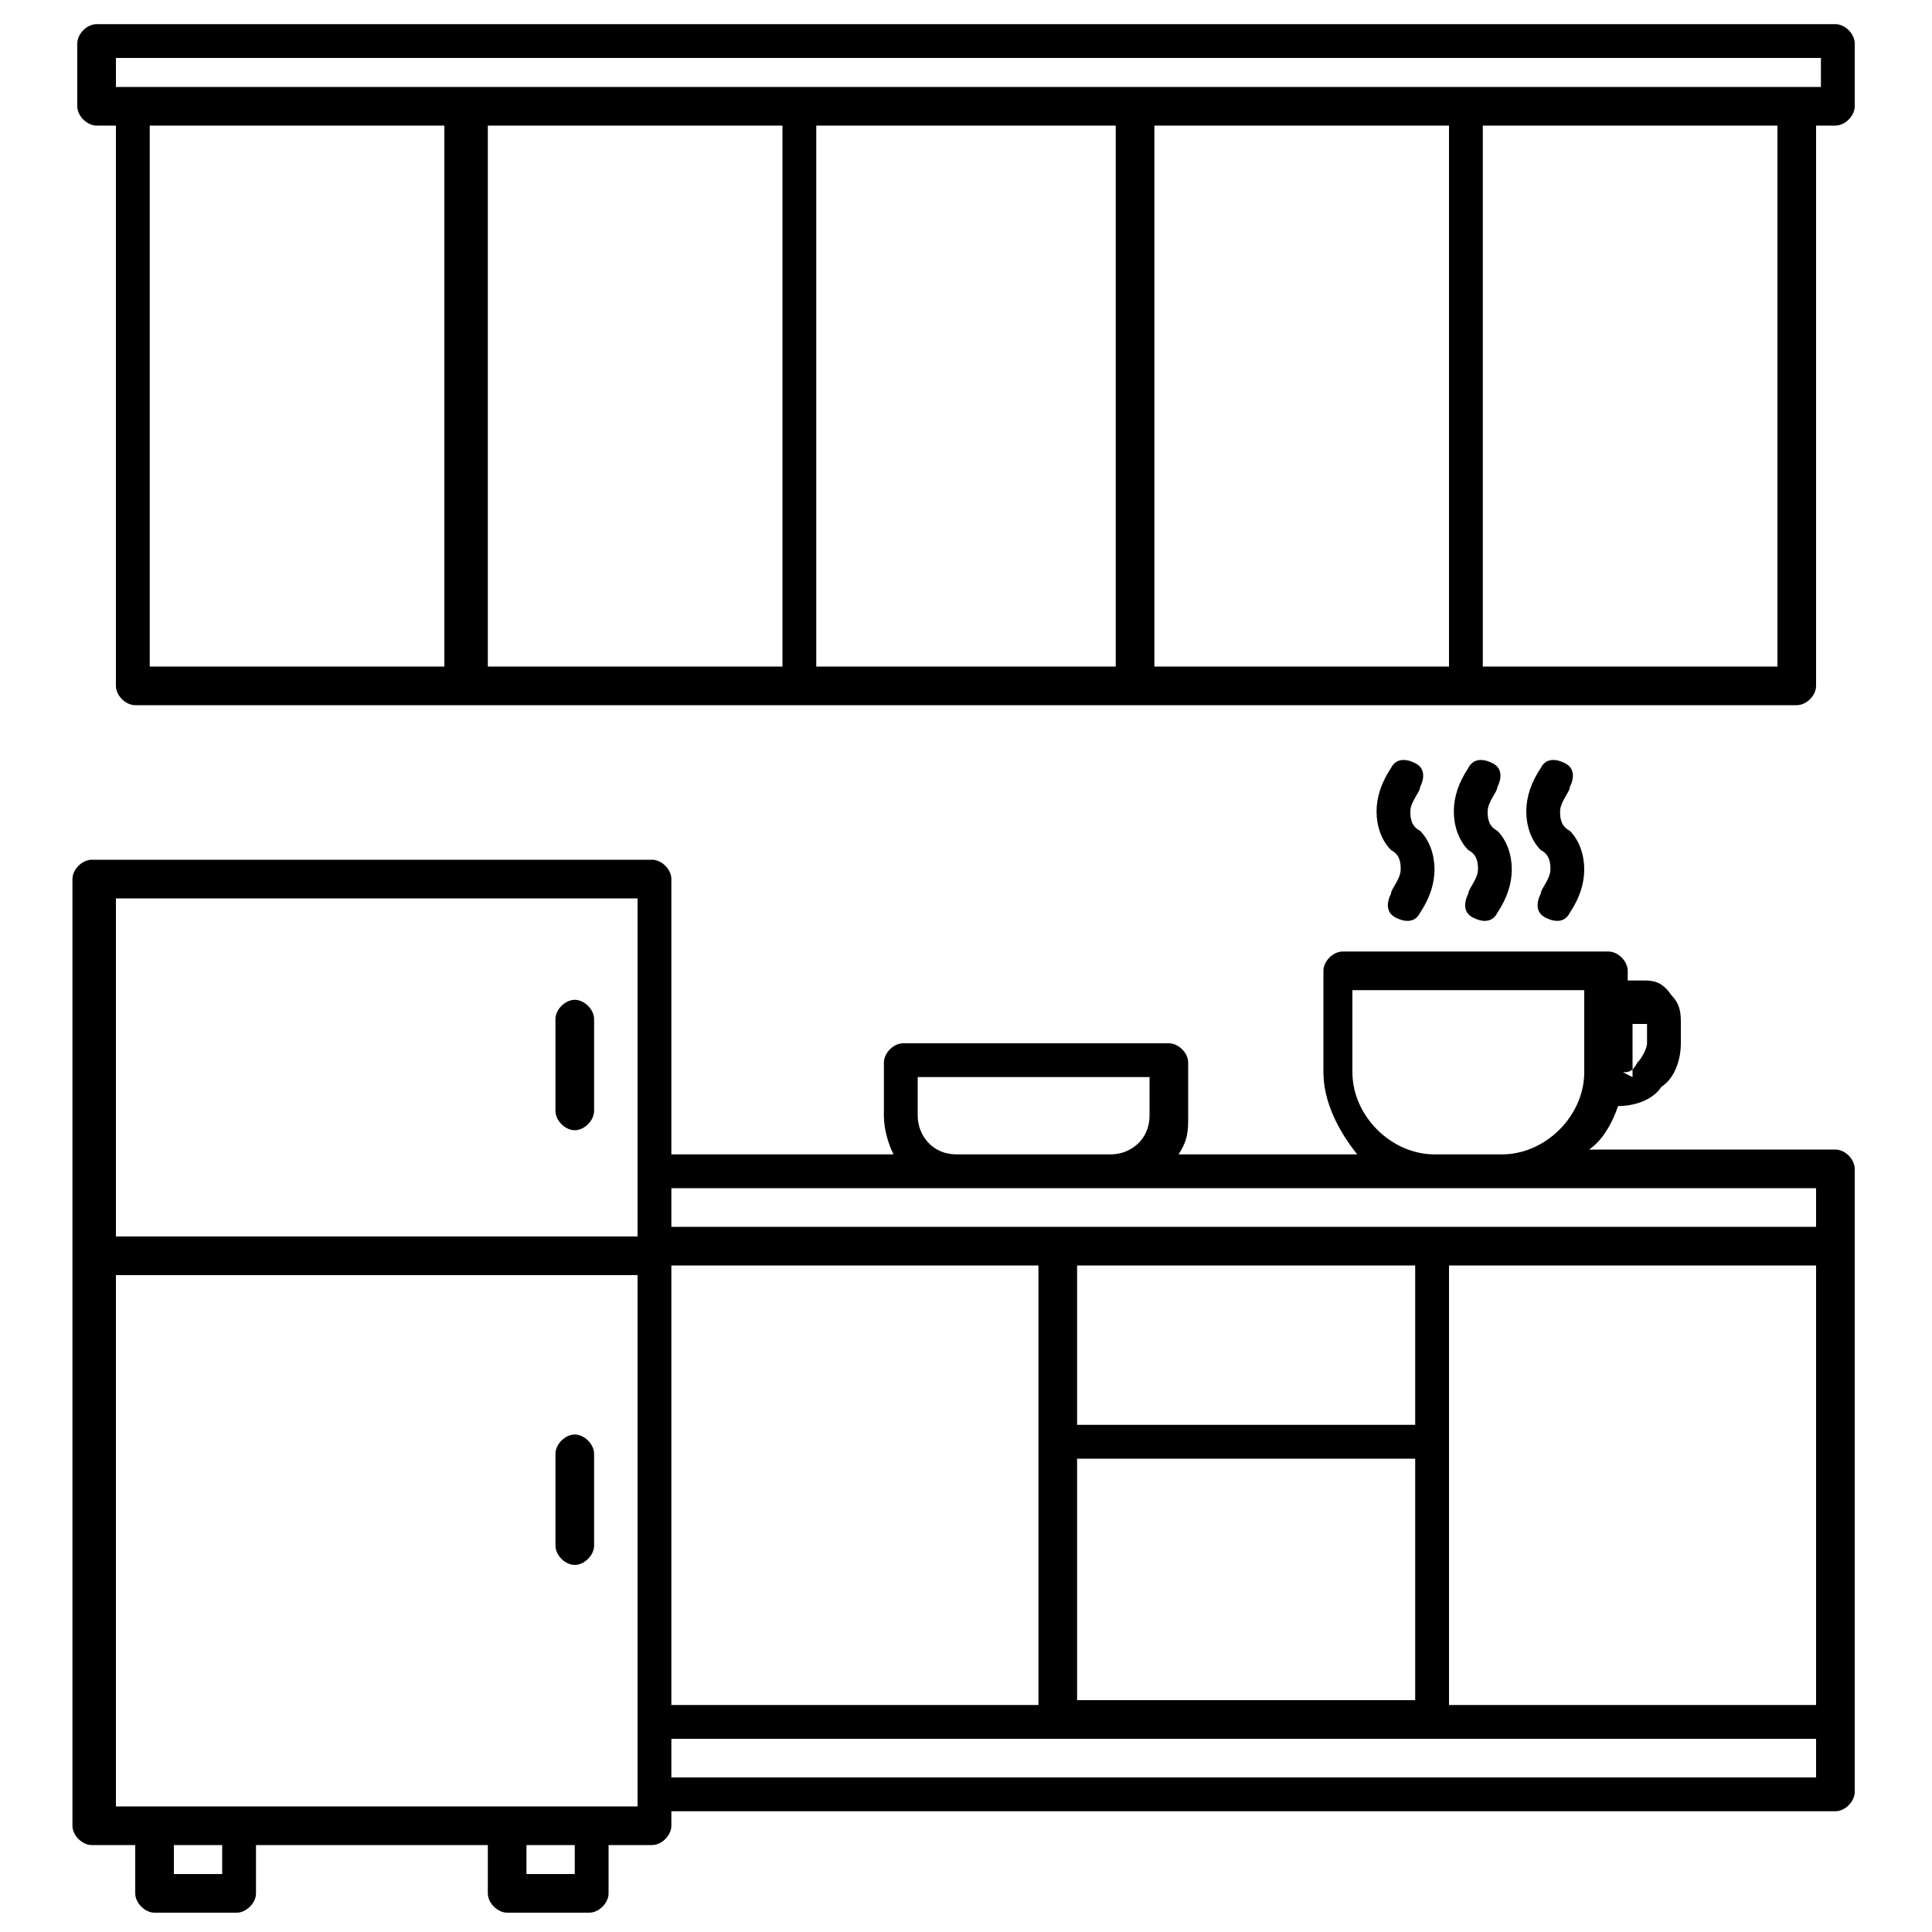<?xml version="1.0" encoding="UTF-8"?>
<svg id="Calque_1" data-name="Calque 1" xmlns="http://www.w3.org/2000/svg" version="1.1" viewBox="0 0 40 40">
  <defs>
    <style>
      .cls-1 {
        fill: #000;
        fill-rule: evenodd;
        stroke-width: 0px;
      }
    </style>
  </defs>
  <path class="cls-1" d="M33.6,22.2c.1,0,.2,0,.3-.2.1-.1.2-.3.2-.4v-.4s0,0,0,0c0,0,0,0,0,0h-.3v1.1h0ZM29.4,18.9c-.1.2-.3.2-.5.1-.2-.1-.2-.3-.1-.5,0-.1.2-.3.2-.5,0-.1,0-.3-.2-.4-.2-.2-.3-.5-.3-.8,0-.3.1-.6.3-.9.1-.2.3-.2.5-.1.2.1.2.3.1.5,0,.1-.2.3-.2.5,0,.1,0,.3.2.4.2.2.3.5.3.8,0,.3-.1.6-.3.9ZM31,18.9c-.1.2-.3.2-.5.1-.2-.1-.2-.3-.1-.5,0-.1.2-.3.2-.5,0-.1,0-.3-.2-.4-.2-.2-.3-.5-.3-.8,0-.3.1-.6.3-.9.1-.2.3-.2.5-.1.2.1.2.3.1.5,0,0,0,0,0,0,0,.1-.2.3-.2.5,0,.1,0,.3.2.4.2.2.3.5.3.8,0,.3-.1.6-.3.9h0ZM32.5,18.9c-.1.2-.3.2-.5.1-.2-.1-.2-.3-.1-.5h0c0-.1.2-.3.2-.5,0-.1,0-.3-.2-.4-.2-.2-.3-.5-.3-.8,0-.3.1-.6.3-.9.1-.2.3-.2.5-.1.2.1.2.3.1.5,0,.1-.2.3-.2.5,0,.1,0,.3.2.4.2.2.3.5.3.8,0,.3-.1.6-.3.9ZM4.6,38.2h-1v.6h1v-.6ZM11.9,38.2h-1v.6h1v-.6ZM13.2,26.4H2.4v11h10.8v-11ZM2.4,25.6h10.8v-7H2.4v7ZM11.5,21.1c0-.2.2-.4.4-.4.2,0,.4.2.4.4h0v1.9c0,.2-.2.4-.4.4-.2,0-.4-.2-.4-.4h0v-1.9h0ZM11.5,30.1c0-.2.2-.4.4-.4.2,0,.4.2.4.4v1.9c0,.2-.2.4-.4.4-.2,0-.4-.2-.4-.4v-1.9h0ZM29.8,23.9h1.3c.9,0,1.7-.8,1.7-1.7v-1.7h-4.8v1.7c0,.9.8,1.7,1.7,1.7h0ZM37.6,36H13.9v.8h23.7v-.8ZM29.3,30.2h-7v5h7v-5ZM21.5,26.2h-7.6v9.1h7.6v-9.1h0ZM29.3,26.2h-7v3.3h7v-3.3ZM37.6,26.2h-7.6v9.1h7.6v-9.1h0ZM13.9,25.4h23.7v-.8H13.9v.8ZM9.3,2.6H3.1v11.2h6.1V2.6ZM38,2.6h-.4v11.6c0,.2-.2.4-.4.4H2.8c-.2,0-.4-.2-.4-.4h0V2.6h-.4c-.2,0-.4-.2-.4-.4h0V.9c0-.2.2-.4.4-.4,0,0,0,0,0,0h36c.2,0,.4.2.4.4v1.3c0,.2-.2.4-.4.4h0ZM2.4,1.8h35.3v-.6H2.4v.6ZM16.2,13.8V2.6h-6.1v11.2h6.1ZM23.1,13.8V2.6h-6.2v11.2h6.2ZM30,13.8V2.6h-6.1v11.2h6.1ZM30.7,2.6v11.2h6.1V2.6h-6.1ZM23,23.9c.4,0,.8-.3.8-.8v-.8h-4.8v.8c0,.4.3.8.8.8h3.3ZM18.5,23.9c-.1-.2-.2-.5-.2-.8v-1.1c0-.2.2-.4.4-.4h5.5c.2,0,.4.2.4.4v1.1c0,.3,0,.5-.2.8h3.7c-.4-.5-.7-1.1-.7-1.7v-2.1c0-.2.2-.4.4-.4h5.5c.2,0,.4.2.4.4v.2h.3c.2,0,.4,0,.6.3.2.2.2.4.2.6v.4c0,.3-.1.7-.4.9-.2.3-.6.4-.9.4h0c-.1.3-.3.7-.6.9h5.1c.2,0,.4.2.4.4v12.9c0,.2-.2.4-.4.4H13.9v.3c0,.2-.2.4-.4.4h-.9v1c0,.2-.2.4-.4.4h-1.7c-.2,0-.4-.2-.4-.4v-1h-4.8v1c0,.2-.2.4-.4.4h-1.7c-.2,0-.4-.2-.4-.4h0v-1h-.9c-.2,0-.4-.2-.4-.4v-19.6c0-.2.2-.4.4-.4h11.6c.2,0,.4.2.4.4v5.7h4.5Z"/>
</svg>